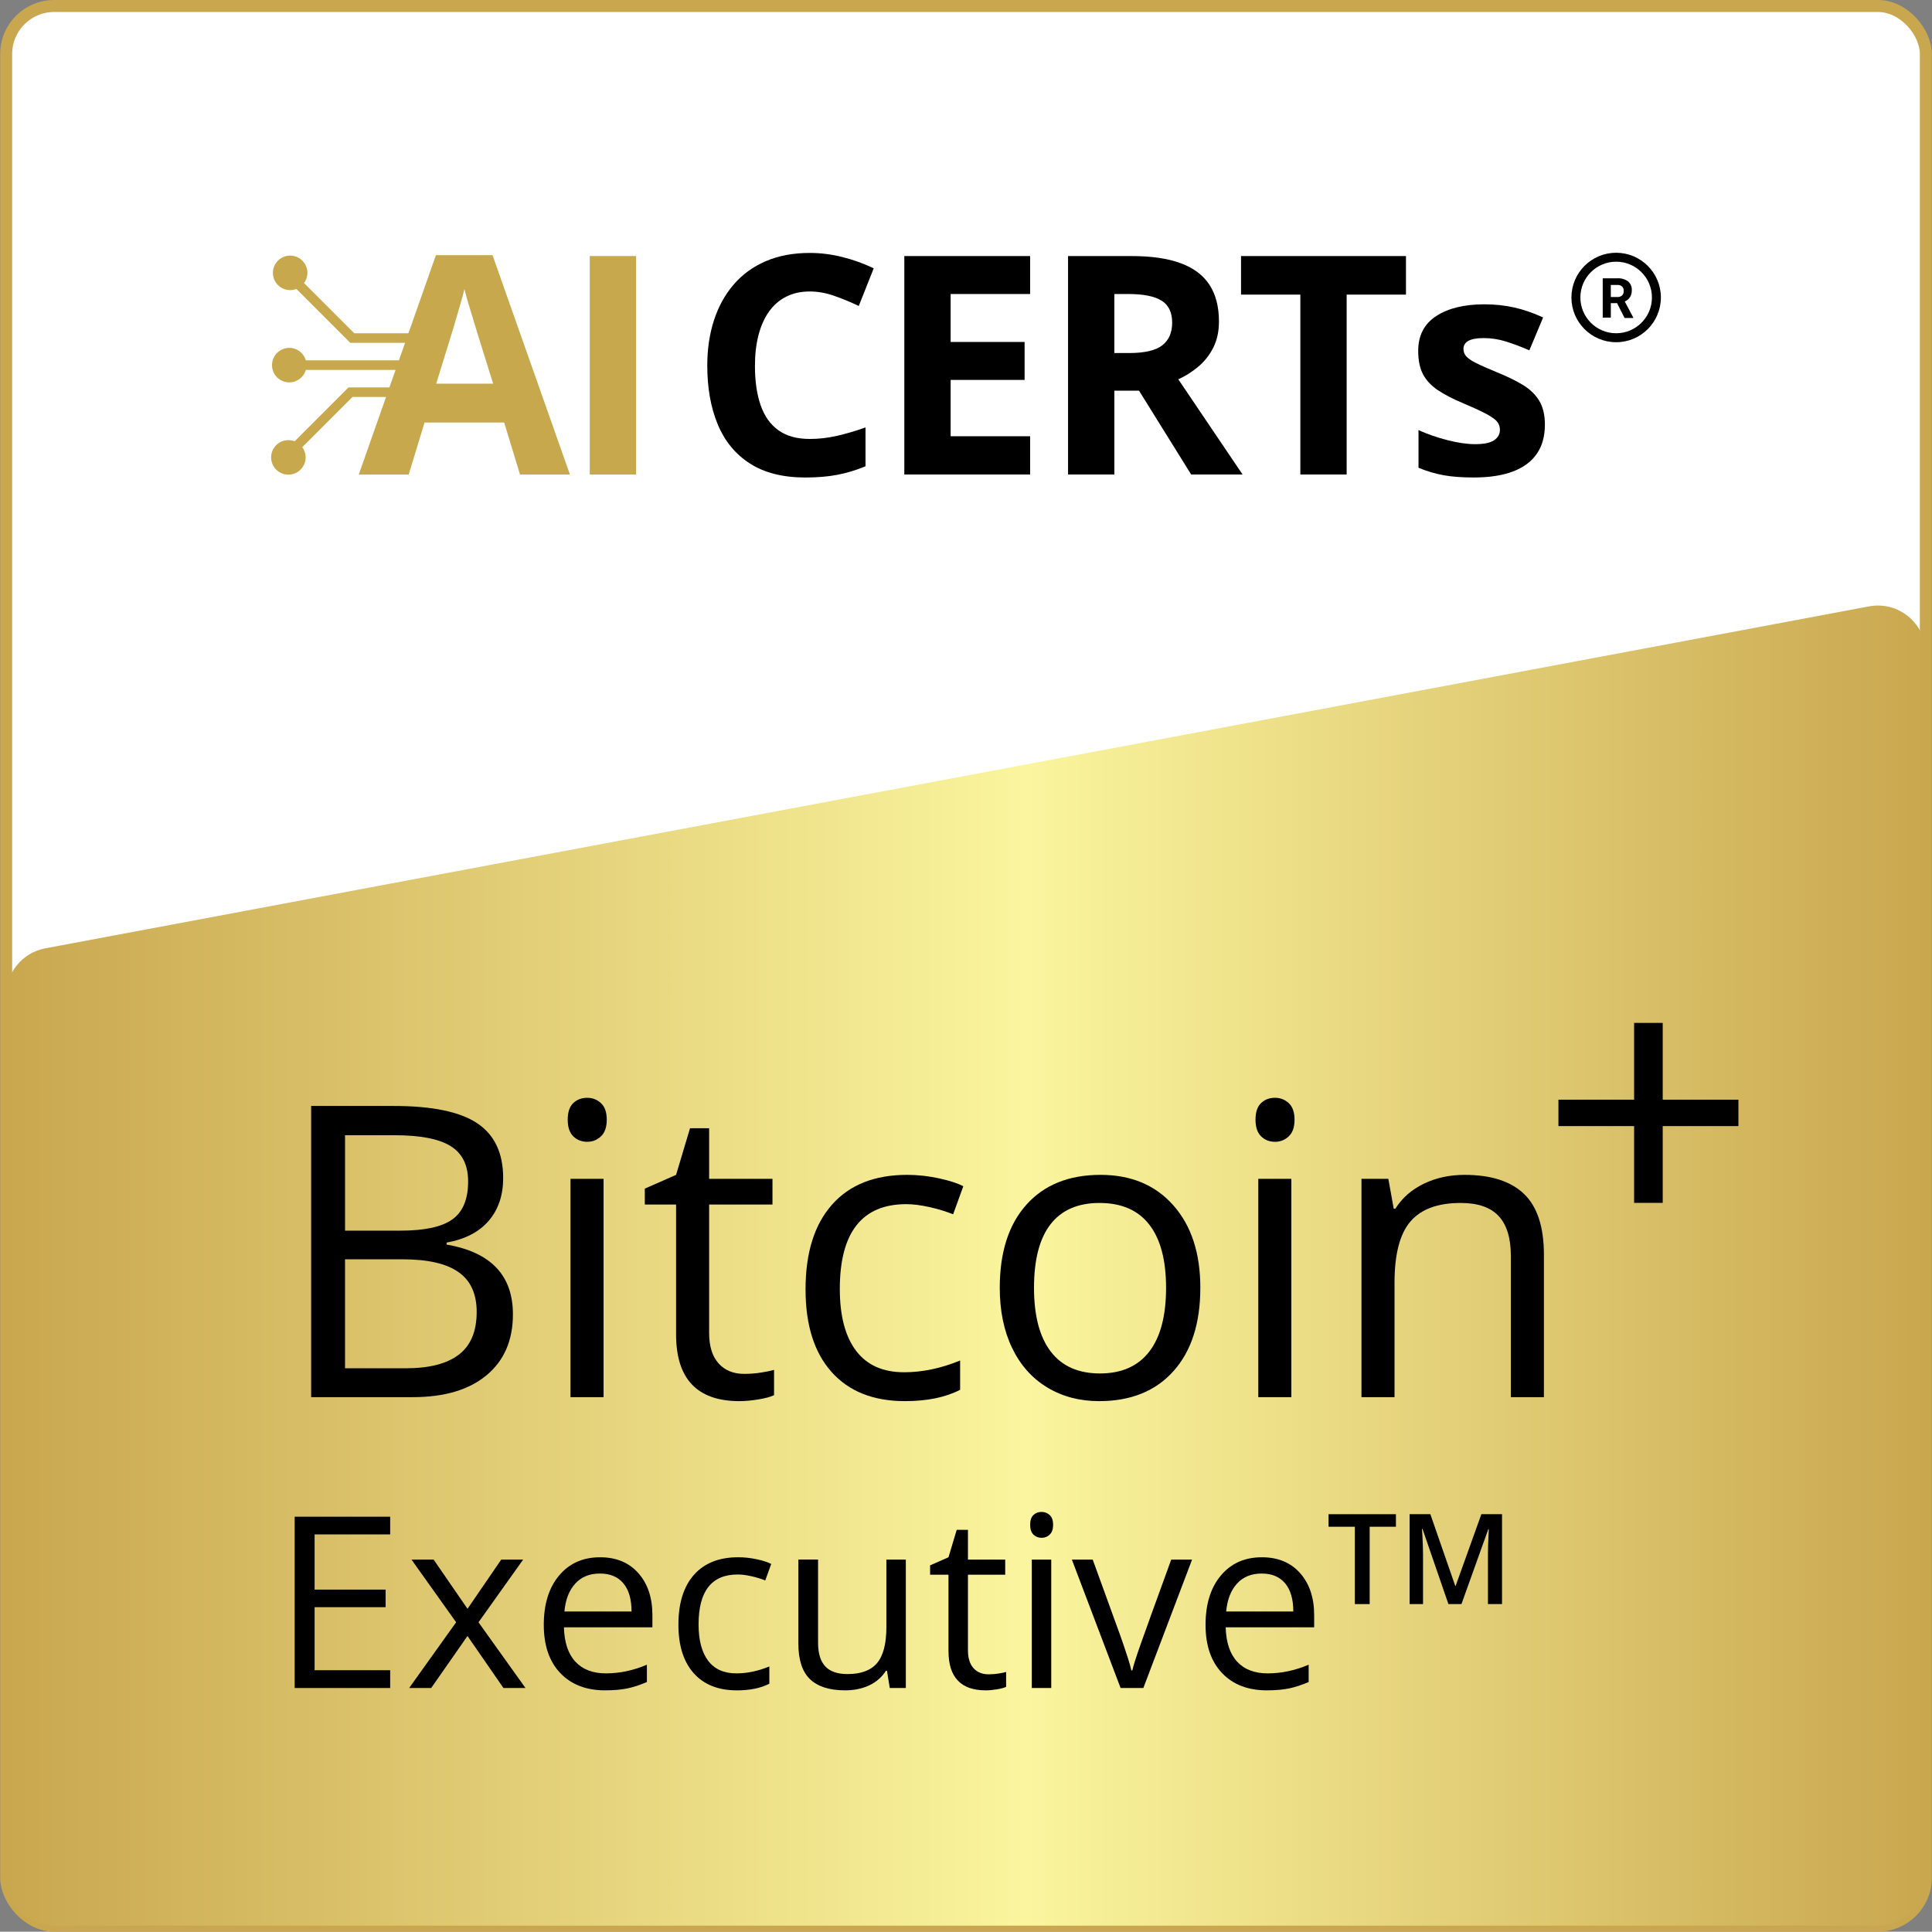<?xml version="1.0" encoding="UTF-8"?><svg id="Layer_1" xmlns="http://www.w3.org/2000/svg" xmlns:xlink="http://www.w3.org/1999/xlink" viewBox="0 0 161.027 161"><rect x="0" y="0" width="161.027" height="161" fill="#808080" stroke="none"/><defs><style>.cls-1{fill:#fff;stroke:#c9a74f;stroke-miterlimit:10;}.cls-2{fill:url(#linear-gradient);}.cls-3{fill:#c7a84c;}</style><linearGradient id="linear-gradient" x1=".514" y1="105.485" x2="160.514" y2="105.485" gradientUnits="userSpaceOnUse"><stop offset="0" stop-color="#c9a74f"/><stop offset=".532" stop-color="#faf59e"/><stop offset="1" stop-color="#c9a74f"/></linearGradient></defs><rect class="cls-1" x=".514" y=".5" width="160" height="160" rx="4" ry="4"/><path class="cls-2" d="M156.514,160.5H4.514c-2.209,0-4-1.791-4-4v-73.528c0-1.925,1.371-3.577,3.263-3.931l152-28.5c2.462-.462,4.737,1.427,4.737,3.931v102.028c0,2.209-1.791,4-4,4Z"/><path d="M32.52,140.691h-7.959v-14.277h7.959v1.475h-6.299v4.6h5.918v1.465h-5.918v5.254h6.299v1.484Z"/><path d="M38.018,135.213l-3.721-5.225h1.846l2.822,4.102,2.812-4.102h1.826l-3.721,5.225,3.916,5.479h-1.836l-2.998-4.336-3.027,4.336h-1.836l3.916-5.479Z"/><path d="M50.44,140.887c-1.582,0-2.83-.482-3.745-1.445-.915-.965-1.372-2.303-1.372-4.014,0-1.727.425-3.096,1.274-4.111s1.99-1.523,3.423-1.523c1.341,0,2.402.441,3.184,1.322.781.883,1.172,2.047,1.172,3.492v1.025h-7.373c.032,1.256.35,2.209.952,2.861.603.65,1.45.977,2.544.977,1.152,0,2.292-.242,3.418-.723v1.445c-.573.246-1.115.424-1.626.531s-1.128.162-1.851.162ZM50.001,131.15c-.859,0-1.545.279-2.056.84-.511.559-.812,1.334-.903,2.324h5.596c0-1.023-.228-1.805-.684-2.35-.456-.543-1.106-.814-1.953-.814Z"/><path d="M61.417,140.887c-1.55,0-2.749-.477-3.599-1.432-.85-.953-1.274-2.303-1.274-4.047,0-1.791.432-3.174,1.294-4.15s2.092-1.465,3.687-1.465c.515,0,1.028.055,1.543.166.515.109.918.24,1.211.391l-.498,1.377c-.358-.145-.749-.262-1.172-.357-.423-.094-.798-.141-1.123-.141-2.175,0-3.262,1.387-3.262,4.16,0,1.314.266,2.324.796,3.027s1.316,1.055,2.358,1.055c.892,0,1.807-.193,2.744-.576v1.436c-.716.371-1.618.557-2.705.557Z"/><path d="M68.184,129.988v6.943c0,.871.198,1.523.596,1.953s1.019.645,1.865.645c1.12,0,1.938-.307,2.456-.918.518-.613.776-1.611.776-2.998v-5.625h1.621v10.703h-1.338l-.234-1.436h-.088c-.332.527-.793.93-1.382,1.211-.589.279-1.262.42-2.017.42-1.302,0-2.277-.311-2.925-.928-.647-.619-.972-1.609-.972-2.969v-7.002h1.641Z"/><path d="M82.393,139.549c.286,0,.563-.021.83-.064.267-.041.479-.086.635-.131v1.24c-.176.084-.435.154-.776.209-.342.057-.649.084-.923.084-2.07,0-3.105-1.092-3.105-3.271v-6.367h-1.533v-.781l1.533-.674.684-2.285h.938v2.48h3.105v1.26h-3.105v6.299c0,.645.153,1.139.459,1.484.306.344.726.518,1.26.518Z"/><path d="M85.86,127.088c0-.371.091-.643.273-.816.183-.172.41-.258.684-.258.261,0,.485.088.674.264s.283.445.283.811c0,.363-.095.637-.283.814-.188.18-.413.27-.674.27-.273,0-.501-.09-.684-.27-.183-.178-.273-.451-.273-.814ZM87.618,140.691h-1.621v-10.703h1.621v10.703Z"/><path d="M93.399,140.691l-4.062-10.703h1.738l2.305,6.348c.521,1.484.827,2.447.918,2.891h.078c.071-.346.298-1.061.679-2.145s1.235-3.449,2.563-7.094h1.738l-4.062,10.703h-1.895Z"/><path d="M105.596,140.887c-1.582,0-2.83-.482-3.745-1.445-.915-.965-1.372-2.303-1.372-4.014,0-1.727.425-3.096,1.274-4.111s1.99-1.523,3.423-1.523c1.341,0,2.402.441,3.184,1.322.781.883,1.172,2.047,1.172,3.492v1.025h-7.373c.032,1.256.35,2.209.952,2.861.603.65,1.45.977,2.544.977,1.152,0,2.292-.242,3.418-.723v1.445c-.573.246-1.115.424-1.626.531s-1.128.162-1.851.162ZM105.157,131.15c-.859,0-1.545.279-2.056.84-.511.559-.812,1.334-.903,2.324h5.596c0-1.023-.228-1.805-.684-2.35-.456-.543-1.106-.814-1.953-.814Z"/><path d="M114.159,133.697h-1.235v-6.447h-2.193v-1.045h5.616v1.045h-2.188v6.447Z"/><path d="M120.722,133.697l-2.157-6.258h-.046c.011.141.022.332.036.574s.025.502.036.779c.01.277.015.541.015.795v4.109h-1.117v-7.492h1.728l2.075,5.98h.03l2.147-5.98h1.722v7.492h-1.174v-4.172c0-.229.004-.477.013-.742.009-.268.019-.52.031-.758.012-.24.021-.432.028-.574h-.041l-2.239,6.246h-1.087Z"/><path d="M25.935,92.178h6.856c3.221,0,5.551.482,6.989,1.445s2.158,2.484,2.158,4.564c0,1.439-.401,2.627-1.204,3.561-.802.936-1.973,1.543-3.511,1.818v.166c3.686.631,5.528,2.568,5.528,5.811,0,2.17-.733,3.863-2.199,5.08-1.467,1.219-3.518,1.826-6.151,1.826h-8.467v-24.271ZM28.757,102.57h4.648c1.992,0,3.426-.312,4.3-.938s1.312-1.68,1.312-3.162c0-1.361-.487-2.344-1.461-2.947s-2.523-.904-4.648-.904h-4.15v7.951ZM28.757,104.961v9.082h5.063c1.959,0,3.434-.379,4.424-1.139.991-.758,1.486-1.943,1.486-3.561,0-1.504-.506-2.611-1.52-3.32-1.012-.707-2.554-1.062-4.623-1.062h-4.831Z"/><path d="M47.317,93.324c0-.631.155-1.094.465-1.387s.697-.439,1.162-.439c.442,0,.824.148,1.146.447s.481.758.481,1.379-.16,1.082-.481,1.385c-.321.305-.703.457-1.146.457-.465,0-.853-.152-1.162-.457-.31-.303-.465-.766-.465-1.385ZM50.306,116.449h-2.756v-18.195h2.756v18.195Z"/><path d="M62.026,114.508c.487,0,.957-.037,1.411-.109.454-.07.813-.146,1.079-.223v2.107c-.299.145-.738.264-1.32.357-.58.094-1.104.141-1.568.141-3.52,0-5.279-1.854-5.279-5.561v-10.824h-2.606v-1.328l2.606-1.146,1.162-3.885h1.594v4.217h5.279v2.143h-5.279v10.707c0,1.096.26,1.938.78,2.523.521.588,1.234.881,2.142.881Z"/><path d="M75.424,116.781c-2.634,0-4.674-.811-6.117-2.432-1.445-1.621-2.167-3.916-2.167-6.881,0-3.045.733-5.396,2.2-7.057,1.466-1.66,3.555-2.49,6.267-2.49.874,0,1.749.094,2.623.283.874.188,1.561.408,2.059.664l-.847,2.34c-.608-.242-1.272-.445-1.992-.605s-1.355-.24-1.909-.24c-3.696,0-5.545,2.357-5.545,7.072,0,2.234.451,3.951,1.353,5.146.902,1.195,2.239,1.793,4.01,1.793,1.517,0,3.071-.326,4.665-.98v2.441c-1.218.631-2.75.945-4.599.945Z"/><path d="M100.044,107.336c0,2.965-.747,5.281-2.241,6.947s-3.559,2.498-6.192,2.498c-1.627,0-3.071-.381-4.333-1.145s-2.235-1.859-2.922-3.287-1.029-3.1-1.029-5.014c0-2.967.741-5.277,2.225-6.932s3.542-2.482,6.176-2.482c2.546,0,4.568.848,6.067,2.541,1.5,1.693,2.25,3.984,2.25,6.873ZM86.182,107.336c0,2.324.465,4.094,1.395,5.312.93,1.217,2.297,1.826,4.101,1.826s3.174-.607,4.109-1.818c.935-1.213,1.402-2.986,1.402-5.32,0-2.314-.468-4.07-1.402-5.271-.936-1.201-2.316-1.801-4.143-1.801-1.804,0-3.165.592-4.084,1.775-.919,1.186-1.378,2.949-1.378,5.297Z"/><path d="M104.643,93.324c0-.631.155-1.094.465-1.387s.697-.439,1.162-.439c.442,0,.824.148,1.146.447s.481.758.481,1.379-.16,1.082-.481,1.385c-.321.305-.703.457-1.146.457-.465,0-.853-.152-1.162-.457-.31-.303-.465-.766-.465-1.385ZM107.631,116.449h-2.756v-18.195h2.756v18.195Z"/><path d="M125.926,116.449v-11.77c0-1.484-.338-2.59-1.013-3.32s-1.732-1.096-3.171-1.096c-1.903,0-3.298.514-4.184,1.543s-1.328,2.729-1.328,5.098v9.545h-2.756v-18.195h2.241l.448,2.49h.133c.564-.896,1.355-1.59,2.374-2.084,1.019-.492,2.152-.738,3.403-.738,2.191,0,3.841.529,4.947,1.586s1.66,2.748,1.66,5.072v11.869h-2.756Z"/><polygon points="136.199 100.256 138.583 100.256 138.583 93.857 144.891 93.857 144.891 91.655 138.583 91.655 138.583 85.256 136.199 85.256 136.199 91.655 129.891 91.655 129.891 93.857 136.199 93.857 136.199 100.256"/><path class="cls-3" d="M43.342,39.548l-1.32-4.333h-6.637l-1.32,4.333h-4.159l6.425-18.28h4.72l6.45,18.28h-4.159,0ZM41.101,31.977l-1.32-4.234c-.083-.282-.193-.645-.33-1.09-.137-.444-.274-.897-.411-1.357s-.247-.861-.33-1.202c-.083.341-.197.762-.342,1.264-.145.502-.284.978-.417,1.426-.133.448-.229.768-.286.959l-1.307,4.234h4.744,0Z"/><path class="cls-3" d="M49.155,39.548v-18.206h3.86v18.206h-3.86Z"/><path d="M67.493,24.294c-.739,0-1.393.143-1.961.43-.569.286-1.046.699-1.432,1.239-.386.54-.679,1.191-.878,1.955-.199.764-.299,1.623-.299,2.578,0,1.287.16,2.385.479,3.294.319.909.816,1.602,1.488,2.08.673.477,1.54.716,2.603.716.739,0,1.48-.083,2.223-.249.743-.166,1.55-.403,2.422-.71v3.238c-.805.332-1.598.571-2.378.716-.781.145-1.656.218-2.628.218-1.876,0-3.418-.388-4.626-1.164-1.208-.776-2.102-1.864-2.684-3.263-.581-1.399-.872-3.032-.872-4.9,0-1.378.187-2.64.56-3.786.374-1.146.922-2.138,1.644-2.976.722-.838,1.615-1.486,2.677-1.943,1.063-.456,2.283-.685,3.661-.685.905,0,1.812.114,2.721.342.909.228,1.779.542,2.609.94l-1.245,3.138c-.681-.324-1.366-.606-2.055-.847-.689-.241-1.366-.361-2.03-.361h0Z"/><path d="M85.858,39.548h-10.485v-18.206h10.485v3.163h-6.625v3.997h6.164v3.163h-6.164v4.695h6.625v3.188h0Z"/><path d="M94.323,21.342c1.652,0,3.015.199,4.091.598,1.075.398,1.874,1,2.397,1.806.523.805.785,1.822.785,3.051,0,.83-.158,1.557-.473,2.179-.316.623-.731,1.15-1.245,1.581-.515.432-1.071.785-1.669,1.058l5.355,7.932h-4.284l-4.346-6.986h-2.055v6.986h-3.86v-18.206h5.305ZM94.049,24.505h-1.171v4.919h1.245c1.278,0,2.194-.214,2.746-.641.552-.427.828-1.056.828-1.887,0-.863-.297-1.478-.89-1.843-.594-.365-1.513-.548-2.758-.548h0Z"/><path d="M112.24,39.548h-3.86v-14.993h-4.944v-3.213h13.748v3.213h-4.944v14.993Z"/><path d="M128.762,35.414c0,.946-.222,1.745-.666,2.397-.444.652-1.106,1.146-1.986,1.482-.88.336-1.976.504-3.287.504-.971,0-1.804-.062-2.497-.187-.693-.125-1.393-.332-2.098-.623v-3.138c.755.341,1.567.621,2.434.841.867.22,1.629.33,2.285.33.739,0,1.268-.11,1.588-.33.319-.22.479-.508.479-.865,0-.232-.064-.442-.193-.629-.129-.187-.405-.398-.828-.635s-1.088-.546-1.992-.928c-.872-.365-1.588-.735-2.148-1.108-.56-.374-.976-.816-1.245-1.326-.27-.511-.405-1.16-.405-1.949,0-1.287.5-2.256,1.501-2.908,1-.652,2.339-.978,4.016-.978.863,0,1.687.087,2.472.261.785.174,1.592.453,2.422.834l-1.146,2.74c-.689-.299-1.339-.544-1.949-.735-.61-.191-1.231-.286-1.862-.286-.556,0-.976.075-1.258.224-.282.149-.423.378-.423.685,0,.224.073.423.218.598.145.174.427.367.847.579.419.212,1.036.484,1.849.816.789.324,1.474.662,2.055,1.015.581.353,1.029.789,1.345,1.307.315.519.473,1.189.473,2.011h0Z"/><path class="cls-3" d="M35.19,27.777h-5.665l-4.183-4.183c.176-.239.28-.534.28-.852,0-.793-.645-1.439-1.439-1.439s-1.439.645-1.439,1.439.645,1.439,1.439,1.439c.183,0,.359-.035.52-.098l4.491,4.491h5.206l-.621,1.459h-8.287c-.173-.6-.727-1.04-1.382-1.04-.793,0-1.439.645-1.439,1.439s.645,1.439,1.439,1.439c.655,0,1.209-.44,1.382-1.04h7.948l-.621,1.459h-3.772l-4.491,4.491c-.161-.063-.337-.098-.52-.098-.793,0-1.439.645-1.439,1.439s.645,1.439,1.439,1.439,1.439-.645,1.439-1.439c0-.319-.104-.614-.28-.852l4.183-4.183h3.553l2.259-5.308h0Z"/><path d="M134.702,21.067c-2.059,0-3.728,1.669-3.728,3.728s1.669,3.728,3.728,3.728,3.728-1.669,3.728-3.728-1.669-3.728-3.728-3.728M134.702,27.776c-1.647,0-2.982-1.335-2.982-2.982s1.335-2.982,2.982-2.982,2.982,1.335,2.982,2.982-1.335,2.982-2.982,2.982M134.795,25.268h-.537v1.204h-.675v-3.277h1.215c.319-.02.635.071.895.257.218.184.334.461.313.746.007.197-.043.391-.145.559-.105.166-.259.296-.44.373l.708,1.338v.037h-.723l-.611-1.204M134.258,24.757h.544c.142.008.282-.039.391-.13.1-.097.15-.234.138-.373.011-.137-.036-.273-.13-.373-.11-.097-.256-.144-.403-.13h-.541v1.006Z"/></svg>